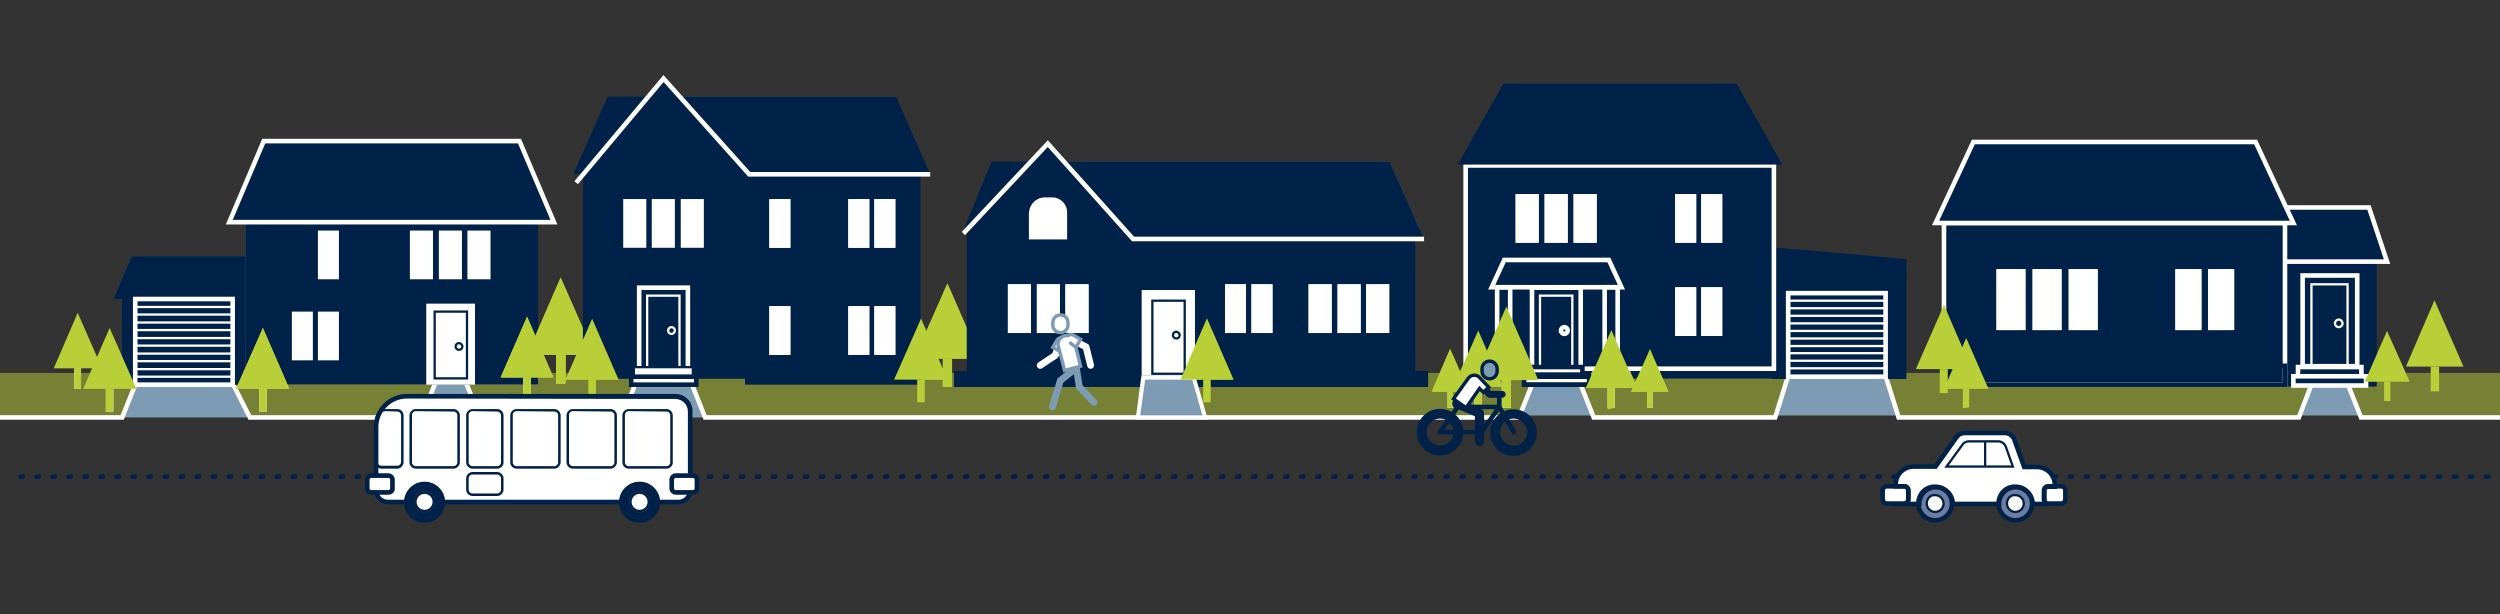 <?xml version="1.0" encoding="utf-8"?>
<!-- Generator: Adobe Illustrator 26.0.3, SVG Export Plug-In . SVG Version: 6.00 Build 0)  -->
<svg version="1.1" id="_x3C_Layer_x3E_" xmlns="http://www.w3.org/2000/svg" xmlns:xlink="http://www.w3.org/1999/xlink" x="0px"
	 y="0px" viewBox="0 0 595.3 146.3" style="enable-background:new 0 0 595.3 146.3;" xml:space="preserve">
<rect x="0" y="0" width="595.3" height="146.3" fill="#333333" stroke="none"/>
<style type="text/css">
	.st0{opacity:0.5;}
	.st1{fill:#B9CF37;}
	.st2{fill:#7D9BB3;}
	.st3{fill:#002248;}
	.st4{fill:none;stroke:#002248;stroke-width:1.091;stroke-miterlimit:10;}
	.st5{fill:none;stroke:#FFFFFF;stroke-width:1.091;stroke-miterlimit:10;}
	.st6{fill:#5B606B;}
	.st7{fill:#FFFFFF;}
	.st8{fill:none;stroke:#FFFFFF;stroke-width:0.546;stroke-miterlimit:10;}
	.st9{fill:none;stroke:#002248;stroke-width:0.546;stroke-miterlimit:10;}
	.st10{fill:none;stroke:#002248;stroke-width:1.13;stroke-miterlimit:10;}
	.st11{fill:#002248;stroke:#002248;stroke-miterlimit:10;}
	.st12{fill:none;stroke:#5B606B;stroke-width:1.091;stroke-miterlimit:10;}
	.st13{fill:none;stroke:#5B606B;stroke-width:0.546;stroke-miterlimit:10;}
	.st14{fill:#002248;stroke:#002248;stroke-width:1.091;stroke-miterlimit:10;}
	.st15{fill:none;stroke:#FFFFFF;stroke-width:1.09;stroke-miterlimit:10;}
	.st16{fill:none;stroke:#002248;stroke-width:1.091;stroke-linecap:round;stroke-linejoin:round;stroke-dasharray:0.545,3.267;}
	.st17{fill:#FFFFFF;stroke:#002248;stroke-miterlimit:10;}
	.st18{fill:#7D9BB3;stroke:#002248;stroke-width:0.819;stroke-miterlimit:10;}
	.st19{fill:none;stroke:#002248;stroke-width:1.637;stroke-linecap:round;stroke-linejoin:round;stroke-miterlimit:10;}
	.st20{fill:none;stroke:#002248;stroke-width:1.091;stroke-linecap:round;stroke-linejoin:round;stroke-miterlimit:10;}
	.st21{fill:none;stroke:#002248;stroke-width:1.091;stroke-miterlimit:10;}
	.st22{fill:none;stroke:#002248;stroke-width:2.183;stroke-linecap:round;stroke-linejoin:round;stroke-miterlimit:10;}
	.st23{fill:#FFFFFF;stroke:#002248;stroke-width:0.819;stroke-miterlimit:10;}
	.st24{fill:none;stroke:#FFFFFF;stroke-width:1.637;stroke-linecap:round;stroke-linejoin:round;stroke-miterlimit:10;}
	.st25{fill:none;stroke:#7D9BB3;stroke-width:0.819;stroke-miterlimit:10;}
	.st26{fill:none;stroke:#7D9BB3;stroke-width:1.637;stroke-linecap:round;stroke-linejoin:round;stroke-miterlimit:10;}
	.st27{fill:none;}
	.st28{fill:none;stroke:#7D9BB3;stroke-width:0.819;stroke-linecap:round;stroke-linejoin:round;stroke-miterlimit:10;}
	.st29{fill:#6D7DA0;}
	.st30{fill:none;stroke:#696E76;stroke-width:0.546;stroke-miterlimit:10;}
	.st31{fill:none;stroke:#003057;stroke-linecap:round;stroke-linejoin:round;stroke-miterlimit:10;stroke-dasharray:0.5,3;}
</style>
<g class="st0">
	<g>
		<rect x="-3.4" y="88.8" class="st1" width="605.6" height="10.1"/>
	</g>
</g>
<polygon class="st2" points="379.5,98.9 376.4,91.6 364.8,91.6 361.7,98.9 "/>
<polygon class="st2" points="452,98.9 449,89.5 425.8,89.5 422.7,98.9 "/>
<polygon class="st2" points="562.2,98.9 559.1,91.6 550.4,91.6 547.4,98.9 "/>
<polygon class="st2" points="59.4,99.4 55.3,91.3 31.9,91.3 29.1,99.4 "/>
<polygon class="st2" points="167.9,99.4 164.8,91.6 151.2,91.6 148.2,99.4 "/>
<polygon class="st2" points="114.3,99.4 111.2,91.6 103.5,91.6 100.4,99.4 "/>
<rect x="544.1" y="62.3" class="st3" width="21.3" height="29.2"/>
<rect x="544.1" y="62.3" class="st4" width="21.3" height="29.2"/>
<rect x="578.8" y="87.3" class="st1" width="2" height="5.9"/>
<polygon class="st1" points="586.6,87.3 572.9,87.3 579.7,71.5 "/>
<polygon class="st1" points="233.4,85.4 217.7,85.4 225.6,67.5 "/>
<rect x="224.5" y="85.4" class="st1" width="2.2" height="6.7"/>
<polygon class="st1" points="233.4,85.4 217.7,85.4 225.6,67.5 "/>
<polyline class="st5" points="602.6,99.4 562.2,99.4 559.1,91.6 "/>
<polyline class="st5" points="449,89.5 452.1,99.4 547.4,99.4 550.4,91.6 "/>
<polyline class="st5" points="376.4,91.6 379.5,99.4 422.7,99.4 425.8,89.5 "/>
<polyline class="st5" points="111,91.2 114.3,99.4 148.2,99.4 151.2,91.6 "/>
<polyline class="st5" points="55.3,91.1 59.5,99.4 100.4,99.4 103.7,91.1 "/>
<polyline class="st5" points="-7.3,99.4 29.1,99.4 32.2,91.6 "/>
<polygon class="st6" points="123.7,33.6 62.8,33.6 54.6,52.9 58.5,52.9 58.5,61 31.3,61 27,71.2 29,71.2 29,91.6 32.2,91.6 
	55.3,91.6 58.5,91.6 101.5,91.6 103.5,91.6 111.2,91.6 113.1,91.6 128,91.6 128,52.9 131.9,52.9 "/>
<rect x="69.5" y="74.2" class="st7" width="5" height="11.6"/>
<rect x="69.5" y="54.9" class="st6" width="5" height="11.6"/>
<rect x="75.7" y="54.9" class="st7" width="5" height="11.6"/>
<rect x="75.7" y="74.2" class="st7" width="5" height="11.6"/>
<rect x="97.6" y="54.9" class="st7" width="5.5" height="11.6"/>
<rect x="104.5" y="54.9" class="st7" width="5.5" height="11.6"/>
<rect x="111.3" y="54.9" class="st7" width="5.5" height="11.6"/>
<path class="st7" d="M247.1,55v-4.2c0-1.1,0.9-2,2-2h1c1.1,0,2,0.9,2,2V55H247.1z"/>
<polygon class="st3" points="131.9,52.9 54.6,52.9 62.8,33.6 123.7,33.6 "/>
<polyline class="st3" points="58.5,71.2 27,71.2 31.3,61 58.5,61 "/>
<rect x="58.5" y="52.9" class="st3" width="69.6" height="38.6"/>
<polyline class="st3" points="58.5,91.6 29,91.6 29,71.2 58.5,71.2 "/>
<rect x="69.5" y="74.2" class="st7" width="5" height="11.6"/>
<rect x="75.7" y="54.9" class="st7" width="5" height="11.6"/>
<rect x="75.7" y="74.2" class="st7" width="5" height="11.6"/>
<rect x="32.2" y="71.2" class="st5" width="23.2" height="20.4"/>
<rect x="97.6" y="54.9" class="st7" width="5.5" height="11.6"/>
<rect x="104.5" y="54.9" class="st7" width="5.5" height="11.6"/>
<rect x="111.3" y="54.9" class="st7" width="5.5" height="11.6"/>
<line class="st8" x1="32.2" y1="71.2" x2="55.3" y2="71.2"/>
<line class="st8" x1="32.2" y1="73.1" x2="55.3" y2="73.1"/>
<line class="st8" x1="32.2" y1="74.9" x2="55.3" y2="74.9"/>
<line class="st8" x1="32.2" y1="76.8" x2="55.3" y2="76.8"/>
<line class="st8" x1="32.2" y1="78.6" x2="55.3" y2="78.6"/>
<line class="st8" x1="32.2" y1="80.5" x2="55.3" y2="80.5"/>
<line class="st8" x1="32.2" y1="82.3" x2="55.3" y2="82.3"/>
<line class="st8" x1="32.2" y1="84.2" x2="55.3" y2="84.2"/>
<line class="st8" x1="32.2" y1="86" x2="55.3" y2="86"/>
<line class="st8" x1="32.2" y1="87.9" x2="55.3" y2="87.9"/>
<line class="st8" x1="32.2" y1="89.7" x2="55.3" y2="89.7"/>
<line class="st8" x1="32.2" y1="91.6" x2="55.3" y2="91.6"/>
<rect x="101.5" y="72.3" class="st7" width="11.6" height="19.3"/>
<rect x="103.5" y="74.2" class="st9" width="7.7" height="15.9"/>
<path class="st9" d="M110.1,82.5c0,0.4-0.3,0.8-0.8,0.8c-0.4,0-0.8-0.3-0.8-0.8c0-0.4,0.3-0.8,0.8-0.8
	C109.7,81.7,110.1,82.1,110.1,82.5z"/>
<polyline class="st6" points="269.8,54.3 337.9,54.3 330.9,38.5 253.8,38.5 "/>
<polyline class="st3" points="236.1,38.5 229.4,54.9 245,38.5 "/>
<polygon class="st3" points="268.9,88.9 230.2,88.9 230.2,52.9 249.5,34.4 268.9,54.2 "/>
<polyline class="st3" points="268.9,57 339.1,57 330.9,38.5 253.8,38.5 "/>
<rect x="268.9" y="57" class="st3" width="68.1" height="31.9"/>
<rect x="283.7" y="88.9" class="st3" width="55.9" height="2.7"/>
<rect x="283.6" y="88.9" class="st10" width="55.9" height="2.7"/>
<rect x="227.7" y="88.9" class="st3" width="44.9" height="2.7"/>
<rect x="227.7" y="88.9" class="st4" width="45.3" height="2.7"/>
<path class="st7" d="M248.8,47h1.8c1.9,0,3.5,1.6,3.5,3.5V57H245v-6.3C245.1,48.7,246.7,47,248.8,47"/>
<path class="st7" d="M247.1,55.1v-4.2c0-1.1,0.9-2,2-2h1c1.1,0,2,0.9,2,2v4.2H247.1z"/>
<polygon class="st11" points="453.4,62.2 422.4,59.5 422.4,63.3 453.4,66.1 "/>
<rect x="363.8" y="87.7" class="st12" width="13.5" height="1.9"/>
<rect x="377.3" y="87.7" class="st3" width="45.1" height="1.9"/>
<rect x="377.3" y="87.7" class="st4" width="45.1" height="1.9"/>
<line class="st13" x1="449" y1="89.5" x2="425.8" y2="89.5"/>
<polygon class="st4" points="453.4,62.2 422.4,59.5 422.4,63.3 453.4,66.1 "/>
<polygon class="st6" points="453.4,65.9 422.4,63.2 422.4,89.7 453.4,89.7 "/>
<polygon class="st14" points="453.4,65.9 422.4,63.2 422.4,89.7 453.4,89.7 "/>
<polygon class="st6" points="546.1,53.1 460.9,53.1 469.9,33.8 537.1,33.8 "/>
<polyline class="st6" points="544.1,62.3 568.4,62.3 564.1,49.4 544.3,49.4 "/>
<polyline class="st3" points="544.1,62.3 568.4,62.3 564.1,49.4 544.3,49.4 "/>
<polyline class="st5" points="544.1,62.3 568.4,62.3 564.1,49.4 544.3,49.4 "/>
<rect x="548.3" y="65.6" class="st5" width="13" height="21.6"/>
<rect x="550.4" y="67.7" class="st8" width="8.6" height="19.4"/>
<path class="st8" d="M557.8,77c0,0.5-0.4,0.9-0.9,0.9S556,77.5,556,77s0.4-0.9,0.9-0.9C557.4,76.1,557.8,76.5,557.8,77z"/>
<g>
	<rect x="547.2" y="87.4" class="st3" width="15.1" height="2.2"/>
	<rect x="547.2" y="87.4" class="st5" width="15.1" height="2.2"/>
	<rect x="546.1" y="89.6" class="st3" width="17.3" height="2.2"/>
	<rect x="546.1" y="89.6" class="st5" width="17.3" height="2.2"/>
</g>
<rect x="462.9" y="53.1" class="st3" width="81.2" height="38.5"/>
<rect x="462.9" y="53.1" class="st5" width="81.2" height="38.5"/>
<rect x="462.9" y="87.1" class="st4" width="81.2" height="4.5"/>
<rect x="17.7" y="87.7" class="st7" width="1.6" height="4.9"/>
<polygon class="st1" points="24.3,87.7 12.8,87.7 18.5,74.5 "/>
<rect x="17.7" y="87.7" class="st1" width="1.6" height="4.9"/>
<rect x="25.2" y="92.6" class="st7" width="1.8" height="5.4"/>
<polygon class="st1" points="32.5,92.6 19.8,92.6 26.1,78.1 "/>
<rect x="25.2" y="92.6" class="st1" width="1.8" height="5.4"/>
<rect x="61.7" y="92.6" class="st7" width="1.8" height="5.4"/>
<polygon class="st1" points="68.9,92.6 56.2,92.6 62.6,78.1 "/>
<rect x="61.7" y="92.6" class="st1" width="1.8" height="5.4"/>
<polygon class="st1" points="68.9,92.6 56.2,92.6 62.6,78.1 "/>
<polygon class="st1" points="141.6,84.5 125.5,84.5 133.5,66.1 "/>
<rect x="132.4" y="84.5" class="st1" width="2.3" height="6.9"/>
<polygon class="st1" points="141.6,84.5 125.5,84.5 133.5,66.1 "/>
<rect x="124.6" y="89.9" class="st7" width="1.8" height="5.4"/>
<polygon class="st1" points="131.8,89.9 119.2,89.9 125.5,75.4 "/>
<rect x="124.6" y="89.9" class="st1" width="1.8" height="5.4"/>
<polygon class="st1" points="131.8,89.9 119.2,89.9 125.5,75.4 "/>
<polygon class="st1" points="147.3,90.4 134.7,90.4 141,75.9 "/>
<polygon class="st1" points="225.6,90.4 212.9,90.4 219.3,75.9 "/>
<polygon class="st1" points="293.7,90.4 281.1,90.4 287.4,75.9 "/>
<rect x="357.6" y="90.5" class="st7" width="2.2" height="6.6"/>
<polygon class="st1" points="366.3,90.5 351,90.5 358.7,73 "/>
<rect x="382.8" y="91.9" class="st7" width="1.7" height="5.2"/>
<polygon class="st1" points="389.7,91.9 377.6,91.9 383.7,78.1 "/>
<rect x="392.2" y="93.3" class="st7" width="1.3" height="3.8"/>
<polygon class="st1" points="397.3,93.3 388.4,93.3 392.9,83.1 "/>
<rect x="461.9" y="87.9" class="st1" width="1.9" height="5.7"/>
<polygon class="st1" points="469.5,87.9 456.2,87.9 462.9,72.6 "/>
<polygon class="st1" points="468.9,97 467.4,97.2 467.4,92.6 468.9,92.5 "/>
<rect x="567.7" y="90.9" class="st1" width="1.5" height="4.6"/>
<polygon class="st1" points="573.8,90.9 563.1,90.9 568.4,78.8 "/>
<rect x="351.1" y="92.1" class="st7" width="1.7" height="5"/>
<polygon class="st1" points="357.8,92.1 346.1,92.1 352,78.7 "/>
<rect x="344.7" y="93.3" class="st7" width="1.3" height="3.8"/>
<rect x="224.5" y="85.4" class="st1" width="2.2" height="6.7"/>
<rect x="148.4" y="47.4" class="st7" width="5.5" height="11.6"/>
<rect x="155.2" y="47.4" class="st7" width="5.5" height="11.6"/>
<rect x="162.1" y="47.4" class="st7" width="5.5" height="11.6"/>
<polygon class="st3" points="177.4,90.2 138.8,90.2 138.8,39.3 158,19.5 177.4,39.3 "/>
<rect x="148.4" y="47.4" class="st7" width="5.5" height="11.6"/>
<rect x="155.2" y="47.4" class="st7" width="5.5" height="11.6"/>
<rect x="162.1" y="47.4" class="st7" width="5.5" height="11.6"/>
<rect x="152.2" y="68.5" class="st5" width="11.6" height="19.3"/>
<rect x="154.1" y="70.4" class="st8" width="7.7" height="17.4"/>
<path class="st8" d="M160.7,78.7c0,0.4-0.3,0.8-0.8,0.8s-0.8-0.3-0.8-0.8c0-0.4,0.3-0.8,0.8-0.8S160.7,78.3,160.7,78.7z"/>
<rect x="151.2" y="87.7" class="st4" width="13.5" height="1.9"/>
<polyline class="st6" points="178.1,38.8 220.1,38.7 213.1,23 162.1,23 "/>
<rect x="177.4" y="41.4" class="st3" width="41.8" height="50.2"/>
<polyline class="st3" points="177.4,41.5 221.5,41.5 213.4,23 162.4,23 "/>
<polyline class="st3" points="153.6,23 144.7,23 136.5,41.5 138.8,41.5 "/>
<polyline class="st15" points="221.5,41.5 178.4,41.5 158,18.7 137.2,43.5 "/>
<rect x="132.4" y="84.5" class="st1" width="2.3" height="6.9"/>
<rect x="202" y="47.4" class="st7" width="5" height="11.6"/>
<rect x="208.2" y="47.4" class="st7" width="5" height="11.6"/>
<rect x="202" y="72.9" class="st7" width="5" height="11.6"/>
<rect x="208.2" y="72.9" class="st7" width="5" height="11.6"/>
<rect x="183.2" y="72.9" class="st7" width="5" height="11.6"/>
<rect x="183.2" y="47.4" class="st7" width="5" height="11.6"/>
<rect x="202" y="47.4" class="st7" width="5" height="11.6"/>
<rect x="208.2" y="47.4" class="st7" width="5" height="11.6"/>
<rect x="202" y="72.9" class="st7" width="5" height="11.6"/>
<rect x="208.2" y="72.9" class="st7" width="5" height="11.6"/>
<rect x="183.2" y="72.9" class="st7" width="5" height="11.6"/>
<rect x="183.2" y="47.4" class="st7" width="5" height="11.6"/>
<rect x="240" y="67.7" class="st7" width="5.5" height="11.6"/>
<rect x="246.9" y="67.7" class="st7" width="5.5" height="11.6"/>
<rect x="253.7" y="67.7" class="st7" width="5.5" height="11.6"/>
<rect x="240" y="67.7" class="st7" width="5.5" height="11.6"/>
<rect x="246.9" y="67.7" class="st7" width="5.5" height="11.6"/>
<rect x="253.7" y="67.7" class="st7" width="5.5" height="11.6"/>
<polyline class="st5" points="339.1,56.9 269.8,56.9 249.5,34.2 229.4,55.6 "/>
<rect x="291.7" y="67.7" class="st7" width="5" height="11.6"/>
<rect x="298" y="67.7" class="st7" width="5" height="11.6"/>
<rect x="311.6" y="67.7" class="st7" width="5.5" height="11.6"/>
<rect x="318.5" y="67.7" class="st7" width="5.5" height="11.6"/>
<rect x="325.3" y="67.7" class="st7" width="5.5" height="11.6"/>
<rect x="291.7" y="67.7" class="st7" width="5" height="11.6"/>
<rect x="298" y="67.7" class="st7" width="5" height="11.6"/>
<rect x="311.6" y="67.7" class="st7" width="5.5" height="11.6"/>
<rect x="318.5" y="67.7" class="st7" width="5.5" height="11.6"/>
<rect x="325.3" y="67.7" class="st7" width="5.5" height="11.6"/>
<rect x="272.4" y="69.6" class="st7" width="11.6" height="19.3"/>
<rect x="272.4" y="69.6" class="st5" width="11.6" height="19.3"/>
<polyline class="st5" points="164.8,91.6 167.9,99.4 361.7,99.4 364.8,91.6 "/>
<line class="st16" x1="4.9" y1="113.5" x2="594.1" y2="113.5"/>
<rect x="274.4" y="71.6" class="st9" width="7.7" height="17.4"/>
<path class="st9" d="M280.9,79.8c0,0.4-0.3,0.8-0.8,0.8c-0.4,0-0.8-0.3-0.8-0.8c0-0.4,0.3-0.8,0.8-0.8
	C280.6,79.1,280.9,79.4,280.9,79.8z"/>
<rect x="349" y="39.4" class="st3" width="73.4" height="48.4"/>
<rect x="349" y="39.4" class="st5" width="73.4" height="48.4"/>
<rect x="405.1" y="46.2" class="st7" width="5" height="11.6"/>
<rect x="405.1" y="46.2" class="st7" width="5" height="11.6"/>
<rect x="398.9" y="46.2" class="st7" width="5" height="11.6"/>
<rect x="398.9" y="68.4" class="st7" width="5" height="11.6"/>
<rect x="405.1" y="68.4" class="st7" width="5" height="11.6"/>
<polygon class="st5" points="386.1,68.4 355.2,68.4 358.2,61.9 383.1,61.9 "/>
<rect x="398.9" y="46.2" class="st7" width="5" height="11.6"/>
<rect x="398.9" y="68.4" class="st7" width="5" height="11.6"/>
<rect x="405.1" y="68.4" class="st7" width="5" height="11.6"/>
<rect x="360.9" y="46.2" class="st7" width="5.5" height="11.6"/>
<rect x="367.8" y="46.2" class="st7" width="5.5" height="11.6"/>
<rect x="374.7" y="46.2" class="st7" width="5.5" height="11.6"/>
<rect x="360.9" y="46.2" class="st7" width="5.5" height="11.6"/>
<rect x="367.8" y="46.2" class="st7" width="5.5" height="11.6"/>
<rect x="374.7" y="46.2" class="st7" width="5.5" height="11.6"/>
<rect x="364.8" y="68.5" class="st5" width="11.6" height="19.3"/>
<rect x="366.7" y="70.4" class="st8" width="7.7" height="17.4"/>
<rect x="356.5" y="68.4" class="st5" width="3.1" height="19.3"/>
<rect x="382.1" y="68.4" class="st5" width="3.1" height="19.3"/>
<path class="st5" d="M373.3,78.7c0,0.4-0.3,0.8-0.8,0.8c-0.4,0-0.8-0.3-0.8-0.8c0-0.4,0.3-0.8,0.8-0.8
	C373,77.9,373.3,78.3,373.3,78.7z"/>
<polygon class="st5" points="131.9,52.9 54.6,52.9 62.8,33.6 123.7,33.6 "/>
<rect x="425.8" y="69.8" class="st5" width="23.2" height="19.9"/>
<line class="st8" x1="449" y1="69.8" x2="425.8" y2="69.8"/>
<line class="st8" x1="449" y1="71.6" x2="425.8" y2="71.6"/>
<line class="st8" x1="449" y1="73.4" x2="425.8" y2="73.4"/>
<line class="st8" x1="449" y1="75.2" x2="425.8" y2="75.2"/>
<line class="st8" x1="449" y1="77" x2="425.8" y2="77"/>
<line class="st8" x1="449" y1="78.8" x2="425.8" y2="78.8"/>
<line class="st8" x1="449" y1="80.6" x2="425.8" y2="80.6"/>
<line class="st8" x1="449" y1="82.4" x2="425.8" y2="82.4"/>
<line class="st8" x1="449" y1="84.1" x2="425.8" y2="84.1"/>
<line class="st8" x1="449" y1="85.9" x2="425.8" y2="85.9"/>
<line class="st8" x1="449" y1="87.7" x2="425.8" y2="87.7"/>
<polygon class="st3" points="546.1,53.1 460.9,53.1 469.9,33.8 537.1,33.8 "/>
<polygon class="st5" points="546.1,53.1 460.9,53.1 469.9,33.8 537.1,33.8 "/>
<rect x="525.8" y="64.1" class="st7" width="6.2" height="14.5"/>
<rect x="518" y="64.1" class="st7" width="6.2" height="14.5"/>
<rect x="492.6" y="64.1" class="st7" width="6.9" height="14.5"/>
<rect x="484" y="64.1" class="st7" width="6.9" height="14.5"/>
<rect x="475.4" y="64.1" class="st7" width="6.9" height="14.5"/>
<rect x="525.8" y="64.1" class="st7" width="6.2" height="14.5"/>
<rect x="518" y="64.1" class="st7" width="6.2" height="14.5"/>
<rect x="492.6" y="64.1" class="st7" width="6.9" height="14.5"/>
<rect x="484" y="64.1" class="st7" width="6.9" height="14.5"/>
<rect x="475.4" y="64.1" class="st7" width="6.9" height="14.5"/>
<polygon class="st1" points="473.5,92.6 462.9,92.6 468.2,80.5 "/>
<polygon class="st1" points="349.8,93.3 340.9,93.3 345.3,83.1 "/>
<rect x="362.9" y="89.7" class="st17" width="15.5" height="1.9"/>
<rect x="362.9" y="89.7" class="st4" width="15.5" height="1.9"/>
<polygon class="st7" points="376.8,89.2 364.4,89.2 364.4,87.4 376.8,87.4 "/>
<polygon class="st4" points="376.8,89.2 364.4,89.2 364.4,87.4 376.8,87.4 "/>
<rect x="351.1" y="92.1" class="st1" width="1.7" height="5"/>
<polygon class="st1" points="357.8,92.1 346.1,92.1 352,78.7 "/>
<rect x="357.6" y="90.5" class="st1" width="2.2" height="6.6"/>
<polygon class="st1" points="366.3,90.5 351,90.5 358.7,73 "/>
<rect x="344.7" y="93.3" class="st1" width="1.3" height="3.8"/>
<polygon class="st1" points="349.8,93.3 340.9,93.3 345.3,83.1 "/>
<polygon class="st1" points="384.5,97.1 382.8,97.5 382.8,92.4 384.5,91.9 "/>
<polygon class="st1" points="389.7,92.4 377.6,92.4 383.7,78.6 "/>
<rect x="392.2" y="93.3" class="st1" width="1.3" height="3.8"/>
<polygon class="st1" points="397.3,93.3 388.4,93.3 392.9,83.1 "/>
<rect x="218.4" y="90.4" class="st1" width="1.8" height="5.4"/>
<polygon class="st1" points="225.6,90.4 212.9,90.4 219.3,75.9 "/>
<rect x="140.1" y="90.4" class="st1" width="1.8" height="5.4"/>
<polygon class="st1" points="147.3,90.4 134.7,90.4 141,75.9 "/>
<rect x="150.3" y="89.7" class="st7" width="15.5" height="1.9"/>
<g>
	<rect x="151.2" y="87.7" class="st7" width="13.5" height="1.9"/>
	<rect x="150.3" y="89.7" class="st4" width="15.5" height="1.9"/>
</g>
<g>
	<path class="st7" d="M160.8,94.4H96.9c-4,0-7.3,3.3-7.3,7.3v15c0,1.6,1.3,2.8,2.8,2.8h69.1c1.6,0,2.8-1.3,2.8-2.8V98
		C164.4,96,162.8,94.4,160.8,94.4"/>
</g>
<g>
	<path class="st3" d="M161.5,120.1H92.4c-1.9,0-3.4-1.5-3.4-3.4v-15c0-4.3,3.5-7.9,7.9-7.9h63.9c2.3,0,4.1,1.8,4.1,4.1v18.7
		C164.9,118.6,163.4,120.1,161.5,120.1z M96.9,94.9c-3.7,0-6.8,3-6.8,6.8v15c0,1.3,1,2.3,2.3,2.3h69.1c1.3,0,2.3-1,2.3-2.3V98
		c0-1.7-1.4-3-3-3L96.9,94.9L96.9,94.9z"/>
</g>
<g>
	<path class="st3" d="M147.9,119.5c0,2.4,2,4.4,4.4,4.4s4.4-2,4.4-4.4s-2-4.4-4.4-4.4S147.9,117.1,147.9,119.5"/>
</g>
<g>
	<path class="st6" d="M152.3,124.2c-2.6,0-4.7-2.1-4.7-4.7s2.1-4.7,4.7-4.7c2.6,0,4.7,2.1,4.7,4.7S154.9,124.2,152.3,124.2z
		 M152.3,115.4c-2.3,0-4.1,1.9-4.1,4.1s1.9,4.1,4.1,4.1c2.3,0,4.1-1.9,4.1-4.1S154.6,115.4,152.3,115.4z"/>
</g>
<g>
	<path class="st6" d="M152.3,124.2c-2.6,0-4.7-2.1-4.7-4.7s2.1-4.7,4.7-4.7c2.6,0,4.7,2.1,4.7,4.7S154.9,124.2,152.3,124.2z
		 M152.3,115.4c-2.3,0-4.1,1.9-4.1,4.1s1.9,4.1,4.1,4.1c2.3,0,4.1-1.9,4.1-4.1S154.6,115.4,152.3,115.4z M152.3,122
		c-1.4,0-2.5-1.1-2.5-2.5s1.1-2.5,2.5-2.5s2.5,1.1,2.5,2.5S153.7,122,152.3,122z M152.3,117.6c-1.1,0-1.9,0.9-1.9,1.9
		c0,1.1,0.9,1.9,1.9,1.9c1.1,0,1.9-0.9,1.9-1.9S153.4,117.6,152.3,117.6z"/>
</g>
<g>
	<path class="st3" d="M152.3,124.5c-2.7,0-4.9-2.2-4.9-4.9s2.2-4.9,4.9-4.9s4.9,2.2,4.9,4.9S155,124.5,152.3,124.5z M152.3,115.7
		c-2.1,0-3.9,1.7-3.9,3.9s1.7,3.9,3.9,3.9c2.1,0,3.9-1.7,3.9-3.9S154.4,115.7,152.3,115.7z"/>
</g>
<g>
	<path class="st7" d="M150.1,119.5c0,1.2,1,2.2,2.2,2.2s2.2-1,2.2-2.2s-1-2.2-2.2-2.2S150.1,118.3,150.1,119.5"/>
</g>
<g>
	<path class="st3" d="M152.3,122c-1.4,0-2.5-1.1-2.5-2.5s1.1-2.5,2.5-2.5s2.5,1.1,2.5,2.5S153.7,122,152.3,122z M152.3,117.6
		c-1.1,0-1.9,0.9-1.9,1.9c0,1.1,0.9,1.9,1.9,1.9c1.1,0,1.9-0.9,1.9-1.9S153.4,117.6,152.3,117.6z"/>
</g>
<g>
	<path class="st3" d="M96.7,119.5c0,2.4,2,4.4,4.4,4.4s4.4-2,4.4-4.4s-2-4.4-4.4-4.4S96.7,117.1,96.7,119.5"/>
</g>
<g>
	<path class="st6" d="M101.1,124.2c-2.6,0-4.7-2.1-4.7-4.7s2.1-4.7,4.7-4.7s4.7,2.1,4.7,4.7S103.7,124.2,101.1,124.2z M101.1,115.4
		c-2.3,0-4.1,1.9-4.1,4.1s1.9,4.1,4.1,4.1c2.3,0,4.1-1.9,4.1-4.1S103.4,115.4,101.1,115.4z"/>
</g>
<g>
	<path class="st6" d="M101.1,124.2c-2.6,0-4.7-2.1-4.7-4.7s2.1-4.7,4.7-4.7s4.7,2.1,4.7,4.7S103.7,124.2,101.1,124.2z M101.1,115.4
		c-2.3,0-4.1,1.9-4.1,4.1s1.9,4.1,4.1,4.1c2.3,0,4.1-1.9,4.1-4.1S103.4,115.4,101.1,115.4z M101.1,122c-1.4,0-2.5-1.1-2.5-2.5
		s1.1-2.5,2.5-2.5s2.5,1.1,2.5,2.5S102.5,122,101.1,122z M101.1,117.6c-1.1,0-1.9,0.9-1.9,1.9c0,1.1,0.9,1.9,1.9,1.9
		c1.1,0,1.9-0.9,1.9-1.9S102.2,117.6,101.1,117.6z"/>
</g>
<g>
	<path class="st3" d="M101.1,124.5c-2.7,0-4.9-2.2-4.9-4.9s2.2-4.9,4.9-4.9c2.7,0,4.9,2.2,4.9,4.9S103.8,124.5,101.1,124.5z
		 M101.1,115.7c-2.1,0-3.9,1.7-3.9,3.9s1.7,3.9,3.9,3.9c2.1,0,3.9-1.7,3.9-3.9S103.2,115.7,101.1,115.7z"/>
</g>
<g>
	<path class="st7" d="M98.9,119.5c0,1.2,1,2.2,2.2,2.2s2.2-1,2.2-2.2s-1-2.2-2.2-2.2S98.9,118.3,98.9,119.5"/>
</g>
<g>
	<path class="st3" d="M101.1,122c-1.4,0-2.5-1.1-2.5-2.5s1.1-2.5,2.5-2.5s2.5,1.1,2.5,2.5S102.5,122,101.1,122z M101.1,117.6
		c-1.1,0-1.9,0.9-1.9,1.9c0,1.1,0.9,1.9,1.9,1.9c1.1,0,1.9-0.9,1.9-1.9S102.2,117.6,101.1,117.6z"/>
</g>
<g>
	<path class="st3" d="M132,111.6h-9c-0.8,0-1.5-0.7-1.5-1.5V98.9c0-0.8,0.7-1.5,1.5-1.5h9c0.8,0,1.5,0.7,1.5,1.5v11.3
		C133.4,110.9,132.8,111.6,132,111.6z M123,97.9c-0.5,0-0.9,0.4-0.9,0.9v11.3c0,0.5,0.4,0.9,0.9,0.9h9c0.5,0,0.9-0.4,0.9-0.9V98.9
		c0-0.5-0.4-0.9-0.9-0.9L123,97.9L123,97.9z"/>
</g>
<g>
	<path class="st3" d="M145.4,111.6h-9c-0.8,0-1.5-0.7-1.5-1.5V98.9c0-0.8,0.7-1.5,1.5-1.5h9c0.8,0,1.5,0.7,1.5,1.5v11.3
		C146.8,110.9,146.2,111.6,145.4,111.6z M136.4,97.9c-0.5,0-0.9,0.4-0.9,0.9v11.3c0,0.5,0.4,0.9,0.9,0.9h9c0.5,0,0.9-0.4,0.9-0.9
		V98.9c0-0.5-0.4-0.9-0.9-0.9L136.4,97.9L136.4,97.9z"/>
</g>
<g>
	<path class="st3" d="M94.6,111.6h-3.8c-0.8,0-1.5-0.7-1.5-1.5V100c0-1.4,1.2-2.6,2.6-2.6h2.7c0.8,0,1.5,0.7,1.5,1.5v11.3
		C96,110.9,95.4,111.6,94.6,111.6z M91.9,97.9c-1.1,0-2,0.9-2,2V110c0,0.5,0.4,0.9,0.9,0.9h3.8c0.5,0,0.9-0.4,0.9-0.9V98.9
		c0-0.5-0.4-0.9-0.9-0.9L91.9,97.9L91.9,97.9z"/>
</g>
<g>
	<path class="st3" d="M108,111.6h-9c-0.8,0-1.5-0.7-1.5-1.5V98.9c0-0.8,0.7-1.5,1.5-1.5h9c0.8,0,1.5,0.7,1.5,1.5v11.3
		C109.4,110.9,108.8,111.6,108,111.6z M99,97.9c-0.5,0-0.9,0.4-0.9,0.9v11.3c0,0.5,0.4,0.9,0.9,0.9h9c0.5,0,0.9-0.4,0.9-0.9V98.9
		c0-0.5-0.4-0.9-0.9-0.9L99,97.9L99,97.9z"/>
</g>
<g>
	<path class="st3" d="M158.7,111.6h-9c-0.8,0-1.5-0.7-1.5-1.5V98.9c0-0.8,0.7-1.5,1.5-1.5h9c0.8,0,1.5,0.7,1.5,1.5v11.3
		C160.2,110.9,159.5,111.6,158.7,111.6z M149.7,97.9c-0.5,0-0.9,0.4-0.9,0.9v11.3c0,0.5,0.4,0.9,0.9,0.9h9c0.5,0,0.9-0.4,0.9-0.9
		V98.9c0-0.5-0.4-0.9-0.9-0.9L149.7,97.9L149.7,97.9z"/>
</g>
<g>
	<path class="st3" d="M118.4,111.6h-5.9c-0.8,0-1.5-0.7-1.5-1.5V98.9c0-0.8,0.7-1.5,1.5-1.5h5.9c0.8,0,1.5,0.7,1.5,1.5v11.3
		C119.9,110.9,119.2,111.6,118.4,111.6z M112.5,97.9c-0.5,0-0.9,0.4-0.9,0.9v11.3c0,0.5,0.4,0.9,0.9,0.9h5.9c0.5,0,0.9-0.4,0.9-0.9
		V98.9c0-0.5-0.4-0.9-0.9-0.9L112.5,97.9L112.5,97.9z"/>
</g>
<g>
	<path class="st3" d="M118.4,118.1h-5.9c-0.8,0-1.5-0.7-1.5-1.5v-2.7c0-0.8,0.7-1.5,1.5-1.5h5.9c0.8,0,1.5,0.7,1.5,1.5v2.7
		C119.9,117.4,119.2,118.1,118.4,118.1z M112.5,113c-0.5,0-0.9,0.4-0.9,0.9v2.7c0,0.5,0.4,0.9,0.9,0.9h5.9c0.5,0,0.9-0.4,0.9-0.9
		v-2.7c0-0.5-0.4-0.9-0.9-0.9H112.5z"/>
</g>
<g>
	<path class="st7" d="M88.4,117.3h4.1c0.5,0,1-0.4,1-1v-2.1c0-0.5-0.4-1-1-1h-4.1c-0.5,0-1,0.4-1,1v2.1
		C87.4,116.8,87.9,117.3,88.4,117.3"/>
</g>
<g>
	<path class="st3" d="M92.5,117.8h-4.1c-0.8,0-1.5-0.7-1.5-1.5v-2.1c0-0.8,0.7-1.5,1.5-1.5h4.1c0.8,0,1.5,0.7,1.5,1.5v2.1
		C94.1,117.1,93.4,117.8,92.5,117.8z M88.4,113.8c-0.2,0-0.4,0.2-0.4,0.4v2.1c0,0.2,0.2,0.4,0.4,0.4h4.1c0.2,0,0.4-0.2,0.4-0.4v-2.1
		c0-0.2-0.2-0.4-0.4-0.4H88.4z"/>
</g>
<g>
	<path class="st7" d="M160.9,117.3h4.1c0.5,0,1-0.4,1-1v-2.1c0-0.5-0.4-1-1-1h-4.1c-0.5,0-1,0.4-1,1v2.1
		C159.9,116.8,160.3,117.3,160.9,117.3"/>
</g>
<g>
	<path class="st3" d="M165,117.8h-4.1c-0.8,0-1.5-0.7-1.5-1.5v-2.1c0-0.8,0.7-1.5,1.5-1.5h4.1c0.8,0,1.5,0.7,1.5,1.5v2.1
		C166.5,117.1,165.8,117.8,165,117.8z M160.9,113.8c-0.2,0-0.4,0.2-0.4,0.4v2.1c0,0.2,0.2,0.4,0.4,0.4h4.1c0.2,0,0.4-0.2,0.4-0.4
		v-2.1c0-0.2-0.2-0.4-0.4-0.4H160.9z"/>
</g>
<path class="st18" d="M354.7,90.2L354.7,90.2c-1,0-1.8-0.8-1.8-1.8v-0.6c0-1,0.8-1.8,1.8-1.8s1.8,0.8,1.8,1.8v0.6
	C356.5,89.4,355.7,90.2,354.7,90.2z"/>
<polyline class="st19" points="353.1,92.2 354.7,93.9 357.7,93.9 "/>
<g>
	<polygon class="st20" points="357,96.9 347.1,96.9 342.9,102.9 352.8,102.9 	"/>
	<polyline class="st20" points="360.5,102.9 357,96.9 357,94.5 	"/>
	<g>
		<g>
			<path class="st3" d="M342.9,97.9c-2.8,0-5,2.2-5,5s2.3,5,5,5c2.8,0,5-2.2,5-5S345.7,97.9,342.9,97.9 M342.9,106.4
				c-1.9,0-3.5-1.6-3.5-3.5s1.6-3.5,3.5-3.5s3.5,1.6,3.5,3.5S344.8,106.4,342.9,106.4"/>
			<ellipse class="st21" cx="342.9" cy="102.9" rx="5" ry="5"/>
			<path class="st9" d="M342.9,106.4c-1.9,0-3.5-1.6-3.5-3.5s1.6-3.5,3.5-3.5s3.5,1.6,3.5,3.5S344.8,106.4,342.9,106.4z"/>
		</g>
		<g>
			<path class="st3" d="M360.4,97.9c-2.8,0-5,2.2-5,5s2.3,5,5,5c2.8,0,5-2.2,5-5C365.5,100.1,363.2,97.9,360.4,97.9 M360.4,106.4
				c-1.9,0-3.5-1.6-3.5-3.5s1.6-3.5,3.5-3.5s3.5,1.6,3.5,3.5S362.4,106.4,360.4,106.4"/>
			<ellipse class="st21" cx="360.4" cy="103" rx="5" ry="5"/>
			<path class="st9" d="M360.4,106.4c-1.9,0-3.5-1.6-3.5-3.5s1.6-3.5,3.5-3.5s3.5,1.6,3.5,3.5S362.4,106.4,360.4,106.4z"/>
		</g>
		<polyline class="st22" points="346.9,96.1 352.3,98.4 352.3,105.1 		"/>
	</g>
</g>
<path class="st23" d="M354.5,92.2c0,0-2.2-2.3-2.4-2.5c-0.8-0.6-1.9-0.4-2.5,0.4l-3.5,4.9l3,2.1l3.2-4.6l0.9,0.9L354.5,92.2z"/>
<polyline class="st24" points="247.7,87 251.3,84.6 252.4,81.3 "/>
<path class="st7" d="M250.7,82.7l1-1.7c0.3-0.5,1-0.7,1.5-0.4c0.5,0.3,0.7,1,0.4,1.5l-1,1.7L250.7,82.7z"/>
<path class="st25" d="M250.7,82.7l1-1.7c0.3-0.5,1-0.7,1.5-0.4c0.5,0.3,0.7,1,0.4,1.5l-1,1.7L250.7,82.7z"/>
<polyline class="st26" points="260.5,95.8 257,92.1 256.3,87.6 252.5,90.6 250.6,96.9 "/>
<path class="st7" d="M252.5,79.2L252.5,79.2c-1,0-1.8-0.8-1.8-1.8v-0.6c0-1,0.8-1.8,1.8-1.8s1.8,0.8,1.8,1.8v0.6
	C254.3,78.4,253.5,79.2,252.5,79.2"/>
<path class="st25" d="M252.5,79.2L252.5,79.2c-1,0-1.8-0.8-1.8-1.8v-0.6c0-1,0.8-1.8,1.8-1.8s1.8,0.8,1.8,1.8v0.6
	C254.3,78.4,253.5,79.2,252.5,79.2z"/>
<polyline class="st24" points="259.7,87 258.6,82.6 254.3,80.4 "/>
<path class="st7" d="M256.2,82.7l1.1-1.9l-1.7-1c-0.4-0.2-0.9-0.2-1.3,0.1c-0.1,0-0.1,0-0.2,0c-0.2,0-0.4,0-0.7,0.1
	c-1,0.3-1.7,1.3-1.4,2.4l1.5,5.8l3.8-1L256.2,82.7z"/>
<path class="st25" d="M256.2,82.7l1.1-1.9l-1.7-1c-0.4-0.2-0.9-0.2-1.3,0.1c-0.1,0-0.1,0-0.2,0c-0.2,0-0.4,0-0.7,0.1
	c-1,0.3-1.7,1.3-1.4,2.4l1.5,5.8l3.8-1L256.2,82.7z"/>
<line class="st27" x1="254.9" y1="81.7" x2="256.2" y2="82.7"/>
<line class="st28" x1="254.9" y1="81.7" x2="256.2" y2="82.7"/>
<g>
	<path class="st7" d="M448.6,117.1v1.6c0,0.7,0.6,1.2,1.2,1.2h3.6c0.7,0,1.2-0.6,1.2-1.2v0.3c0,0.5-0.4,0.9-0.9,0.9h3.3
		c0,2.2,1.8,4,4,4s4-1.8,4-4h11c0,2.2,1.8,4,4,4s4-1.8,4-4h3.6c-0.5,0-0.9-0.4-0.9-0.9v-2.3c0-0.5,0.4-0.9,0.9-0.9h0.3
		c-0.7,0-1.2,0.6-1.2,1.2v1.6c0,0.7,0.6,1.2,1.2,1.2h2.6c0.7,0,1.2-0.6,1.2-1.2V117c0-0.7-0.6-1.2-1.2-1.2h-1.3v-0.4
		c0-2.4-1.9-4.3-4.3-4.3h-3l-2.3-6.4c-0.4-1-1.3-1.7-2.3-1.7h-9.5c-0.8,0-1.6,0.4-2,1l-5,7h-5.2c-2.4,0-4.3,1.9-4.3,4.3v0.4h-1.8
		C449.1,115.8,448.6,116.4,448.6,117.1 M453.4,115.8h0.3c0.5,0,0.9,0.4,0.9,0.9v0.3C454.6,116.4,454.1,115.8,453.4,115.8"/>
	<path class="st29" d="M475.9,119.9c0,2.2,1.8,4,4,4s4-1.8,4-4s-1.8-4-4-4C477.7,115.8,475.9,117.6,475.9,119.9"/>
	<path class="st29" d="M456.8,119.9c0,2.2,1.8,4,4,4s4-1.8,4-4s-1.8-4-4-4C458.6,115.8,456.8,117.6,456.8,119.9"/>
	<path class="st30" d="M475.9,119.9c0,2.2,1.8,4,4,4s4-1.8,4-4s-1.8-4-4-4C477.7,115.8,475.9,117.6,475.9,119.9z"/>
	<path class="st30" d="M456.8,119.9c0,2.2,1.8,4,4,4s4-1.8,4-4s-1.8-4-4-4C458.6,115.8,456.8,117.6,456.8,119.9z"/>
	<path class="st30" d="M487.7,119.9h3.1c0.5,0,1-0.4,1-1v-2.1c0-0.5-0.4-1-1-1h-3.1c-0.5,0-1,0.4-1,1v2.1
		C486.7,119.4,487.1,119.9,487.7,119.9z"/>
	<path class="st30" d="M449.3,119.9h4.1c0.5,0,1-0.4,1-1v-2.1c0-0.5-0.4-1-1-1h-4.1c-0.5,0-1,0.4-1,1v2.1
		C448.3,119.4,448.8,119.9,449.3,119.9z"/>
	<path class="st30" d="M454.4,119v-2.3c0-0.5-0.4-0.9-0.9-0.9h-2.1v-0.4c0-2.4,1.9-4.3,4.3-4.3h5.2l5-7c0.5-0.7,1.2-1,2-1h9.5
		c1,0,2,0.7,2.3,1.7l2.3,6.4h3c2.4,0,4.3,1.9,4.3,4.3v0.4h-1.6c-0.5,0-0.9,0.4-0.9,0.9v2.3c0,0.5,0.4,0.9,0.9,0.9H484
		c0-2.2-1.8-4-4-4s-4,1.8-4,4h-11c0-2.2-1.8-4-4-4s-4,1.8-4,4h-3.3C454,119.9,454.4,119.5,454.4,119z"/>
	<path class="st30" d="M475.9,119.9c0,2.2,1.8,4,4,4s4-1.8,4-4s-1.8-4-4-4C477.7,115.8,475.9,117.6,475.9,119.9z M477.9,119.9
		c0-1.1,0.9-2,2-2s2,0.9,2,2s-0.9,2-2,2S477.9,121,477.9,119.9z"/>
	<path class="st30" d="M456.8,119.9c0,2.2,1.8,4,4,4s4-1.8,4-4s-1.8-4-4-4C458.6,115.8,456.8,117.6,456.8,119.9z M458.8,119.9
		c0-1.1,0.9-2,2-2s2,0.9,2,2s-0.9,2-2,2C459.7,121.9,458.8,121,458.8,119.9z"/>
	<path class="st9" d="M463.5,111.1h15.8l-1.7-4.8c-0.3-0.7-1-1.2-1.7-1.2h-7.1c-0.6,0-1.2,0.3-1.5,0.8L463.5,111.1z"/>
	<path class="st4" d="M475.9,119.9c0,2.2,1.8,4,4,4s4-1.8,4-4s-1.8-4-4-4C477.7,115.8,475.9,117.6,475.9,119.9z"/>
	<path class="st7" d="M477.9,119.9c0,1.1,0.9,2,2,2s2-0.9,2-2s-0.9-2-2-2C478.8,117.8,477.9,118.7,477.9,119.9"/>
	<path class="st9" d="M477.9,119.9c0,1.1,0.9,2,2,2s2-0.9,2-2s-0.9-2-2-2C478.8,117.8,477.9,118.7,477.9,119.9z"/>
	<path class="st4" d="M456.8,119.9c0,2.2,1.8,4,4,4s4-1.8,4-4s-1.8-4-4-4C458.6,115.8,456.8,117.6,456.8,119.9z"/>
	<path class="st7" d="M458.8,119.9c0,1.1,0.9,2,2,2s2-0.9,2-2s-0.9-2-2-2C459.7,117.8,458.8,118.7,458.8,119.9"/>
	<path class="st9" d="M458.8,119.9c0,1.1,0.9,2,2,2s2-0.9,2-2s-0.9-2-2-2C459.7,117.8,458.8,118.7,458.8,119.9z"/>
	<line class="st9" x1="472.7" y1="111.1" x2="472.7" y2="105"/>
	<path class="st4" d="M487.7,119.9h3.1c0.5,0,1-0.4,1-1v-2.1c0-0.5-0.4-1-1-1h-3.1c-0.5,0-1,0.4-1,1v2.1
		C486.7,119.4,487.1,119.9,487.7,119.9z"/>
	<path class="st4" d="M449.3,119.9h4.1c0.5,0,1-0.4,1-1v-2.1c0-0.5-0.4-1-1-1h-4.1c-0.5,0-1,0.4-1,1v2.1
		C448.3,119.4,448.8,119.9,449.3,119.9z"/>
	<path class="st4" d="M454.4,119v-2.3c0-0.5-0.4-0.9-0.9-0.9h-2.1v-0.4c0-2.4,1.9-4.3,4.3-4.3h5.2l5-7c0.5-0.7,1.2-1,2-1h9.5
		c1,0,2,0.7,2.3,1.7l2.3,6.4h3c2.4,0,4.3,1.9,4.3,4.3v0.4h-1.6c-0.5,0-0.9,0.4-0.9,0.9v2.3c0,0.5,0.4,0.9,0.9,0.9H484
		c0-2.2-1.8-4-4-4s-4,1.8-4,4h-11c0-2.2-1.8-4-4-4s-4,1.8-4,4h-3.3C454,119.9,454.4,119.5,454.4,119z"/>
</g>
<polygon class="st3" points="424.4,39.2 347.1,39.2 358,19.9 413.5,19.9 "/>
<path class="st31" d="M0,23.9"/>
<path class="st31" d="M595.3,23.9"/>
<g>
	<polygon class="st2" points="270.9,99.4 272.2,89.9 284.3,89.9 286.9,99.4 	"/>
	<path class="st7" d="M283.9,90.4l2.4,8.5h-14.8l1.2-8.5H283.9 M284.6,89.4h-12.8l-1.4,10.5h17.2L284.6,89.4L284.6,89.4z"/>
</g>
<rect x="286.5" y="90.4" class="st1" width="1.8" height="5.4"/>
<polygon class="st1" points="293.7,90.4 281.1,90.4 287.4,75.9 "/>
</svg>
